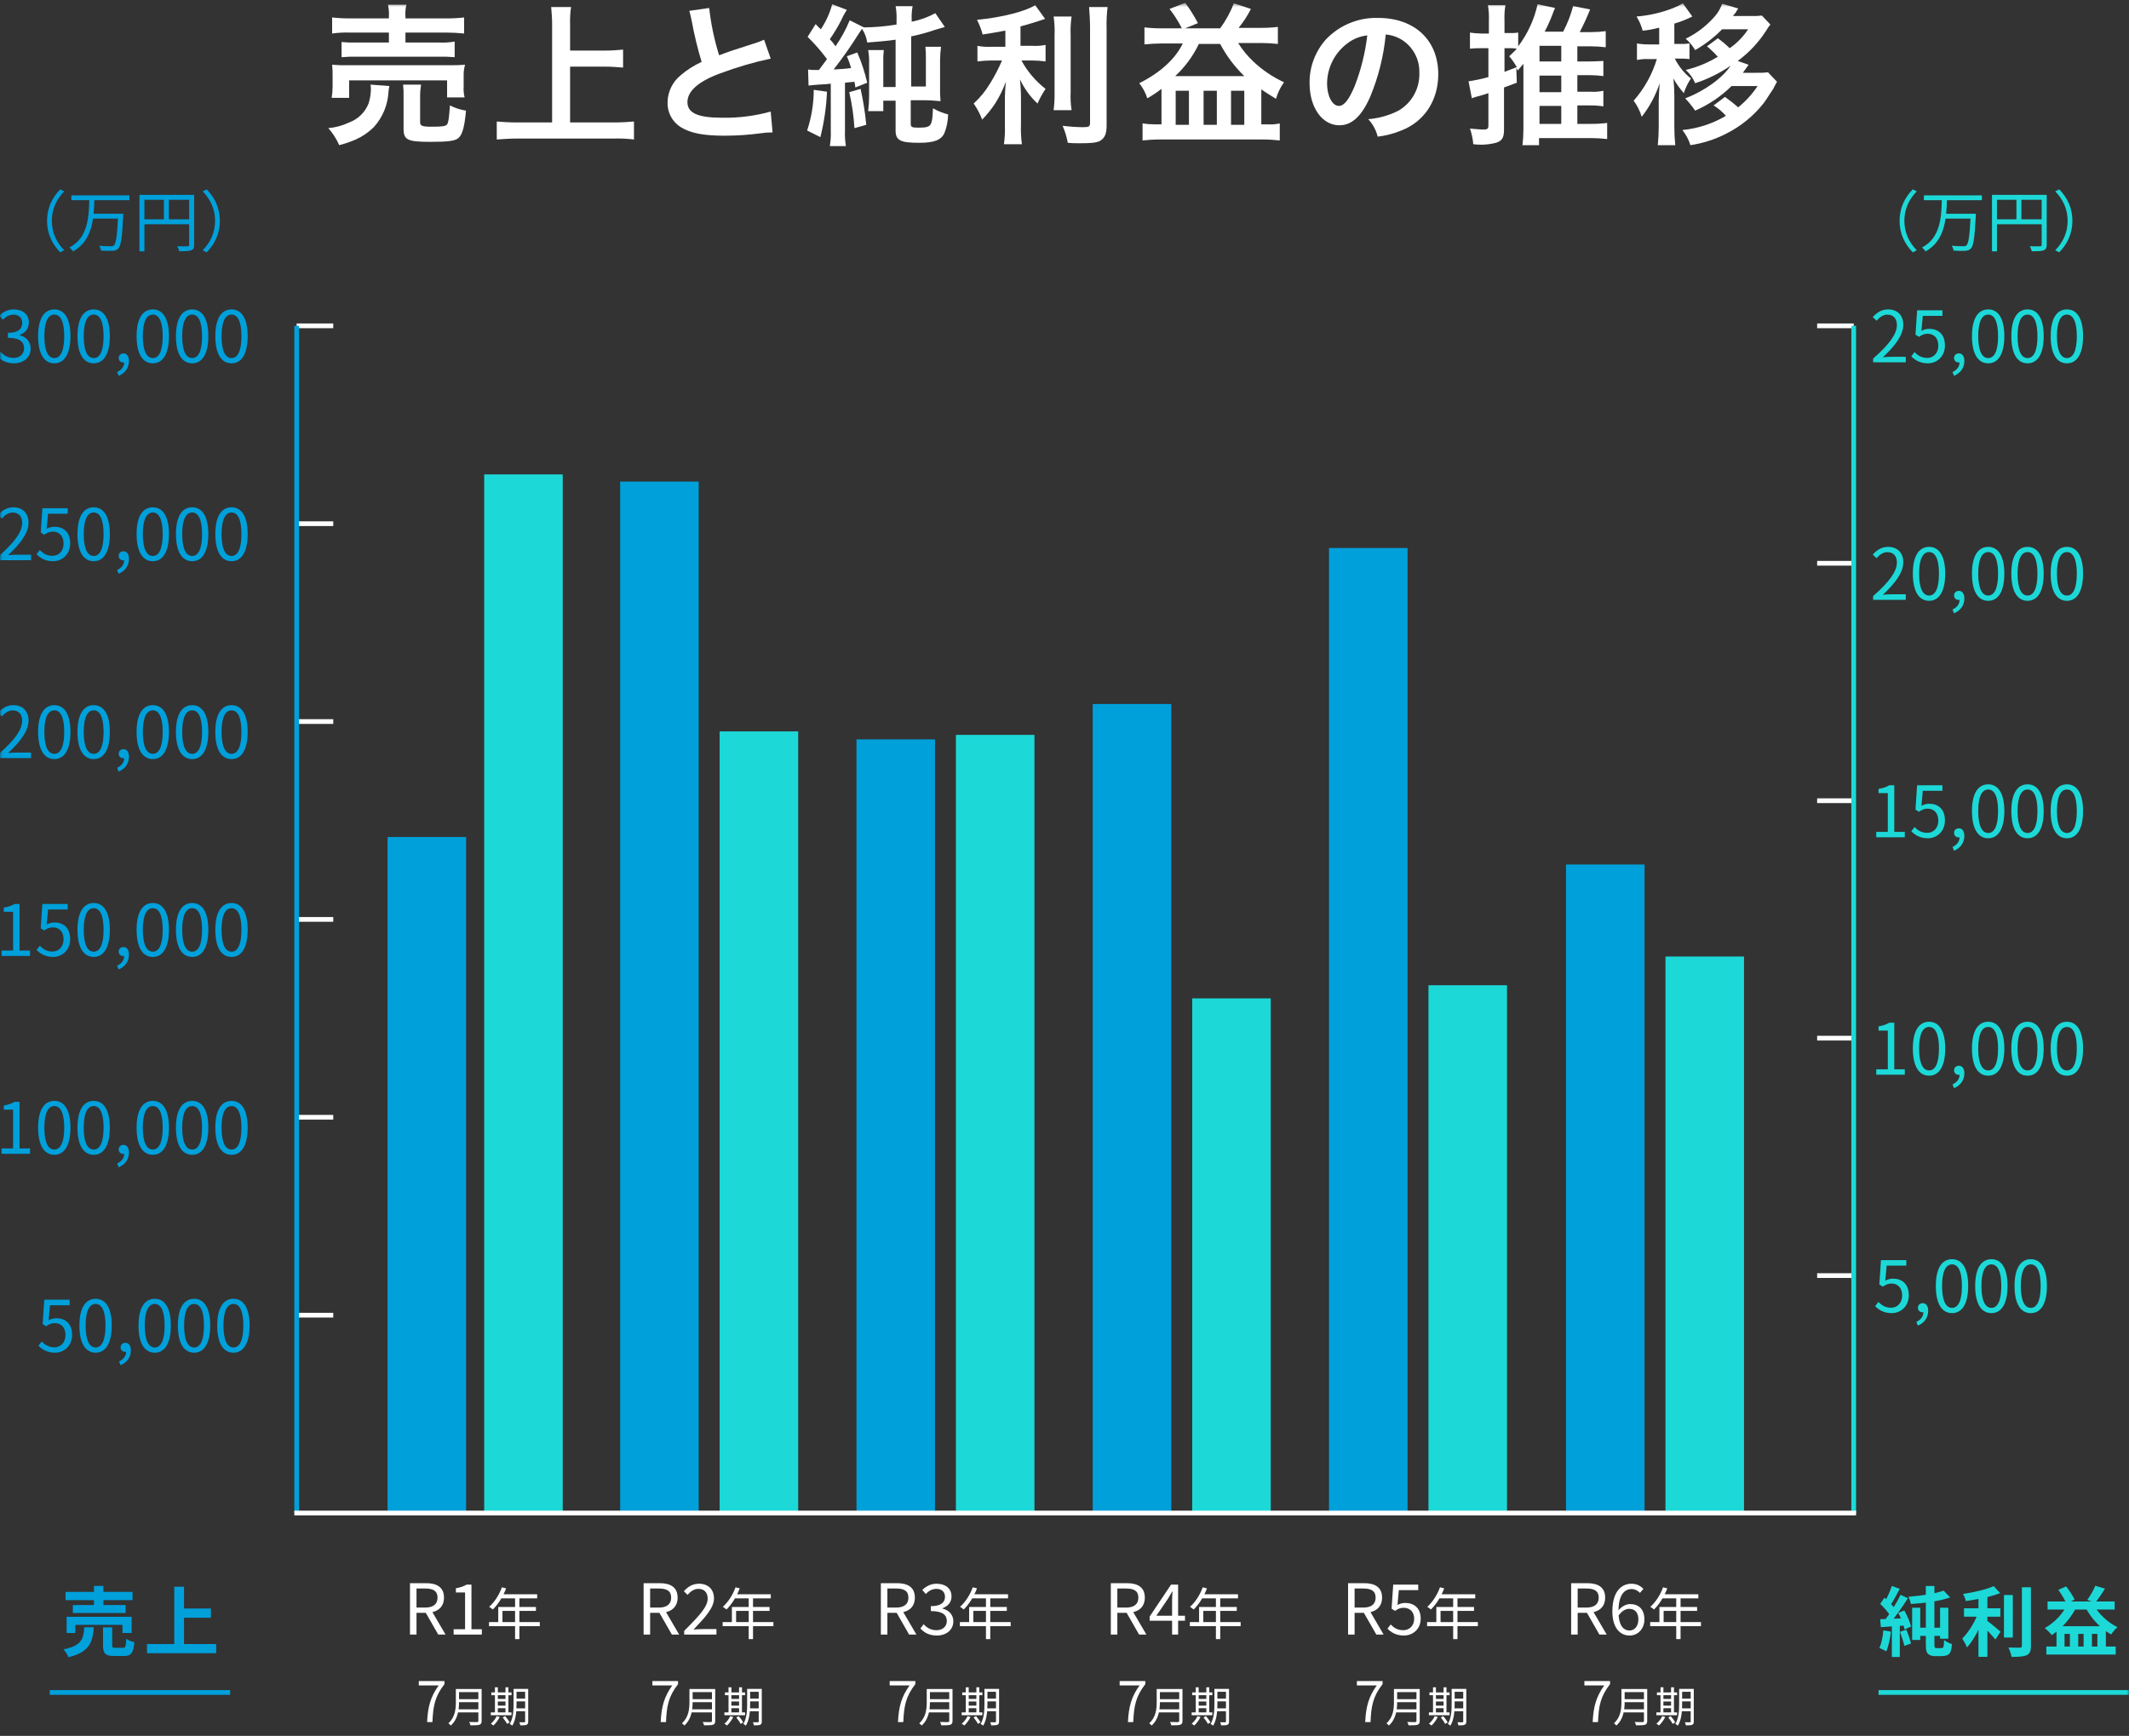 <svg width="450" height="367" viewBox="0 0 450 367" fill="none" xmlns="http://www.w3.org/2000/svg">
<rect x="0" y="0" width="450" height="367" fill="#333333" stroke="none"/>
<g clip-path="url(#clip0_184_6)">
<mask id="mask0_184_6" style="mask-type:luminance" maskUnits="userSpaceOnUse" x="0" y="0" width="450" height="367">
<path d="M450 0.59H0V366.79H450V0.59Z" fill="white"/>
</mask>
<g mask="url(#mask0_184_6)">
<path d="M82.3 18.19C82.204 18.652 82.137 19.119 82.1 19.59C81.927 22.305 80.833 24.88 79 26.89C77.901 27.979 76.613 28.86 75.2 29.49C74.068 29.985 72.898 30.387 71.7 30.69C71.125 29.377 70.349 28.163 69.4 27.09C70.927 26.957 72.417 26.55 73.8 25.89C74.726 25.549 75.57 25.017 76.277 24.327C76.983 23.638 77.536 22.807 77.9 21.89C78.212 20.919 78.38 19.909 78.4 18.89C78.416 18.553 78.383 18.216 78.3 17.89L82.3 18.19ZM70.1 20.69C70.225 19.929 70.292 19.16 70.3 18.39V16.09C70.321 15.288 70.287 14.487 70.2 13.69C71.331 13.781 72.466 13.814 73.6 13.79H94.8C96.3 13.79 97.1 13.79 98.3 13.69C98.082 14.436 97.981 15.212 98 15.99V18.29C97.953 19.062 98.02 19.837 98.2 20.59H94.5V16.99H73.8V20.69H70.1ZM82.2 3.49C82.25 2.651 82.183 1.81 82 0.99H85.9C85.707 1.808 85.639 2.651 85.7 3.49V3.89H94.3C95.57 3.902 96.839 3.835 98.1 3.69V7.09C96.871 6.956 95.636 6.889 94.4 6.89H85.7V8.99H92.8C93.904 9.047 95.011 8.98 96.1 8.79V12.09C95.003 11.994 93.901 11.961 92.8 11.99H75.4C74.332 11.963 73.264 11.996 72.2 12.09V8.89C73.264 8.988 74.332 9.021 75.4 8.99H82.2V6.89H74C72.73 6.839 71.458 6.906 70.2 7.09V3.69C71.495 3.835 72.797 3.901 74.1 3.89H82.2V3.49ZM88.8 25.79C88.8 26.59 89.1 26.79 91.3 26.79C93.5 26.79 94.2 26.69 94.5 26.29C94.8 25.89 94.9 24.99 95.1 22.29C96.168 22.834 97.316 23.205 98.5 23.39C98.2 26.59 97.8 28.39 96.9 29.19C96.2 29.79 94.7 29.99 91 29.99C86.1 29.99 85.3 29.59 85.3 27.19V20.59C85.329 19.689 85.296 18.786 85.2 17.89H89C88.862 18.716 88.795 19.552 88.8 20.39V25.79Z" fill="white"/>
<path d="M120.5 25.89H129.7C131.4 25.89 132.8 25.79 134 25.69V29.49C132.574 29.316 131.136 29.249 129.7 29.29H109.4C107.9 29.29 106.4 29.39 105 29.49V25.69C106.2 25.79 107.6 25.89 109.4 25.89H116.7V5.19C116.7 3.79 116.6 2.79 116.5 1.49H120.7C120.525 2.715 120.458 3.953 120.5 5.19V10.69H128C129.4 10.69 130.6 10.59 131.7 10.49V14.29C130.5 14.19 129.3 14.09 128 14.09H120.5V25.89Z" fill="white"/>
<path d="M149.9 1.69C150.275 5.083 150.979 8.432 152 11.69C154.1 10.89 154.1 10.89 160.3 8.89C160.9 8.69 161 8.59 161.5 8.39L162.9 12.39C159.295 13.16 155.752 14.196 152.3 15.49C147.6 17.19 145.3 19.29 145.3 21.59C145.3 23.89 147.5 24.89 152.6 24.89C156.078 24.958 159.548 24.52 162.9 23.59L163.3 27.99C162.43 27.99 161.56 28.056 160.7 28.19C158.213 28.518 155.708 28.685 153.2 28.69C148.8 28.69 146 28.19 143.9 26.89C143.007 26.332 142.278 25.548 141.786 24.617C141.294 23.686 141.058 22.642 141.1 21.59C141.121 20.493 141.383 19.414 141.867 18.429C142.351 17.444 143.045 16.577 143.9 15.89C145.228 14.755 146.709 13.812 148.3 13.09C147.439 10.231 146.738 7.327 146.2 4.39C145.9 2.89 145.8 2.79 145.7 2.29L149.9 1.69Z" fill="white"/>
<path d="M174.8 19.39C174.66 22.629 174.191 25.845 173.4 28.99L170.6 27.59C171.521 24.816 171.994 21.913 172 18.99L174.8 19.39ZM170.8 14.69C171.294 14.784 171.798 14.818 172.3 14.79H173.1C174 13.59 174 13.59 174.8 12.49C173.56 10.817 172.189 9.246 170.7 7.79L172.4 5.09C172.741 5.481 173.109 5.848 173.5 6.19C174.583 4.565 175.394 2.775 175.9 0.89L179 2.09C178.538 2.788 178.137 3.524 177.8 4.29C177.089 5.675 176.288 7.011 175.4 8.29C175.843 8.754 176.244 9.256 176.6 9.79C177.793 8.069 178.799 6.225 179.6 4.29L182.6 5.79C184.912 5.772 187.219 5.571 189.5 5.19V4.19C189.54 3.219 189.473 2.246 189.3 1.29H192.9C192.723 2.212 192.656 3.152 192.7 4.09V4.59C194.448 4.245 196.134 3.638 197.7 2.79L199.7 5.69C199.2 5.89 199 5.89 197.7 6.29C196.033 6.87 194.33 7.338 192.6 7.69V18.29H195.7V12.49C195.717 11.622 195.683 10.754 195.6 9.89H198.9C198.776 10.818 198.71 11.753 198.7 12.69V18.49C198.669 19.457 198.703 20.426 198.8 21.39C197.8 21.29 196.5 21.19 195.3 21.19H192.5V25.99C192.5 26.89 192.6 26.99 194.3 26.99C195.8 26.99 196.4 26.79 196.7 26.29C197 25.69 197.1 25.29 197.2 22.89C198.202 23.468 199.279 23.905 200.4 24.19C200.381 25.561 200.11 26.917 199.6 28.19C198.9 29.59 197.5 30.19 194.3 30.19C190.3 30.19 189.3 29.69 189.3 27.59V21.29H186.7V23.49H183.5C183.637 22.428 183.703 21.36 183.7 20.29V13.49C183.737 12.519 183.67 11.546 183.5 10.59H186.8C186.706 11.486 186.673 12.388 186.7 13.29V18.39H189.3V8.39C187.3 8.69 185.7 8.79 183.3 8.99C183.157 7.952 182.781 6.961 182.2 6.09C181.9 6.49 181.9 6.59 181.4 7.29C179.796 9.844 178.06 12.314 176.2 14.69C178 14.59 178.2 14.59 179.9 14.39C179.661 13.536 179.36 12.7 179 11.89L181.2 11.09C182.095 13.154 182.798 15.296 183.3 17.49L180.8 18.49C180.7 17.89 180.7 17.69 180.6 17.29C179.6 17.39 179.4 17.39 178.6 17.49V27.49C178.547 28.627 178.614 29.767 178.8 30.89H175.4C175.582 29.766 175.649 28.627 175.6 27.49V17.69C175 17.79 174.6 17.79 173 17.89C172 17.99 171.6 17.99 170.9 18.09L170.8 14.69ZM181.9 18.79C182.461 21.295 182.862 23.833 183.1 26.39L180.6 27.09C180.451 24.529 180.083 21.987 179.5 19.49L181.9 18.79Z" fill="white"/>
<path d="M212.4 6.49C210.3 6.89 209.6 6.99 207.7 7.29C207.415 6.216 207.012 5.176 206.5 4.19C211.8 3.69 216.8 2.39 218.8 1.09L220.9 3.99C218.6 4.79 217.1 5.19 215.7 5.59V9.69H218.3C219.205 9.743 220.113 9.676 221 9.49V12.99C220.072 12.859 219.137 12.792 218.2 12.79H215.9C217.163 15.124 218.9 17.168 221 18.79C220.336 19.767 219.767 20.805 219.3 21.89C217.745 20.448 216.488 18.715 215.6 16.79C215.7 17.89 215.8 19.19 215.8 20.79V26.39C215.745 27.76 215.812 29.132 216 30.49H212.2C212.385 29.131 212.452 27.76 212.4 26.39V21.09C212.4 19.79 212.5 18.29 212.6 17.29C212.029 18.864 211.291 20.372 210.4 21.79C209.585 23.046 208.647 24.219 207.6 25.29C207.145 24.085 206.541 22.943 205.8 21.89C207.173 20.638 208.352 19.189 209.3 17.59C210.249 16.053 211.084 14.448 211.8 12.79H209.5C208.53 12.796 207.561 12.863 206.6 12.99V9.69C207.588 9.878 208.595 9.945 209.6 9.89H212.5V6.49H212.4ZM226.5 3.49C226.31 4.781 226.243 6.086 226.3 7.39V19.49C226.235 20.76 226.302 22.034 226.5 23.29H222.7C222.854 22.063 222.92 20.826 222.9 19.59V7.39C222.956 6.086 222.889 4.781 222.7 3.49H226.5ZM234.1 1.59C233.919 3.049 233.852 4.52 233.9 5.99V26.59C233.9 28.29 233.5 29.19 232.5 29.79C231.7 30.19 230.6 30.29 228.1 30.29C227.299 30.301 226.497 30.267 225.7 30.19C225.472 28.952 225.103 27.744 224.6 26.59C225.993 26.769 227.395 26.869 228.8 26.89C230.2 26.89 230.4 26.79 230.4 25.89V5.89C230.4 4.29 230.3 2.99 230.2 1.49H234.1V1.59Z" fill="white"/>
<path d="M249.8 5.99C249.075 4.538 248.203 3.165 247.2 1.89L250.5 0.59C251.519 1.945 252.423 3.383 253.2 4.89L250.5 5.99H257.9C259.097 4.359 260.072 2.577 260.8 0.69L264.4 1.89C263.685 3.316 262.813 4.658 261.8 5.89H266.4C267.636 5.9 268.872 5.833 270.1 5.69V9.29C268.904 9.159 267.703 9.092 266.5 9.09H261.7C262.593 10.523 263.669 11.834 264.9 12.99C266.811 14.803 269.007 16.289 271.4 17.39C270.635 18.449 270.06 19.634 269.7 20.89C268.3 19.99 267.7 19.69 266.6 18.89V26.29H267.9C268.772 26.349 269.647 26.282 270.5 26.09V29.69C269.4 29.59 268.3 29.49 267.1 29.49H245C243.8 29.49 242.5 29.59 241.5 29.69V26.09C242.327 26.218 243.163 26.285 244 26.29H245.5V18.79C244.547 19.525 243.545 20.193 242.5 20.79C242.138 19.626 241.562 18.541 240.8 17.59C245.2 15.39 248.4 12.49 250 9.19H245.6C244.364 9.189 243.129 9.256 241.9 9.39V5.79C243.128 5.933 244.364 6 245.6 5.99H249.8ZM263 16.09C260.958 14.101 259.237 11.807 257.9 9.29H253.4C252.175 11.85 250.478 14.157 248.4 16.09H263ZM248.5 26.39H251.3V19.19H248.5V26.39ZM254.4 26.39H257.2V19.19H254.4V26.39ZM260.2 26.39H263V19.19H260.2V26.39Z" fill="white"/>
<path d="M289.6 20.49C287.8 24.59 285.7 26.49 283.1 26.49C279.5 26.49 276.8 22.79 276.8 17.59C276.753 14.159 278.003 10.838 280.3 8.29C281.716 6.81 283.426 5.645 285.322 4.87C287.217 4.094 289.254 3.726 291.3 3.79C299 3.79 304 8.49 304 15.69C304 21.19 301.1 25.69 296.2 27.59C294.6 28.248 292.918 28.686 291.2 28.89C290.86 27.506 290.172 26.232 289.2 25.19C291.431 25.017 293.606 24.406 295.6 23.39C296.99 22.58 298.133 21.408 298.908 19.999C299.683 18.59 300.06 16.997 300 15.39C300.047 13.965 299.71 12.554 299.024 11.305C298.338 10.056 297.328 9.014 296.1 8.29C295.122 7.721 294.028 7.379 292.9 7.29C292.469 11.83 291.356 16.28 289.6 20.49ZM284.9 9.09C283.541 10.075 282.434 11.368 281.67 12.862C280.905 14.357 280.504 16.011 280.5 17.69C280.5 20.29 281.6 22.39 283 22.39C284.1 22.39 285.1 21.09 286.3 18.29C287.656 14.819 288.563 11.19 289 7.49C287.514 7.642 286.096 8.195 284.9 9.09Z" fill="white"/>
<path d="M333.3 26.19H336.3C337.437 26.206 338.573 26.139 339.7 25.99V29.39C338.504 29.259 337.303 29.192 336.1 29.19H325.3V30.69H321.8C321.935 29.561 322.002 28.426 322 27.29V13.49C321.6 13.99 321.4 14.19 320.8 14.89C320.685 14.732 320.585 14.565 320.5 14.39L320.6 17.49C319.3 17.99 319.3 17.99 317.9 18.49V27.39C317.9 29.09 317.5 29.79 316.2 30.19C315.219 30.441 314.212 30.575 313.2 30.59C312.598 30.596 311.997 30.563 311.4 30.49C311.311 29.364 311.076 28.255 310.7 27.19C312.1 27.29 312.9 27.39 313.6 27.39C314.4 27.39 314.6 27.19 314.6 26.49V19.69C313.4 20.09 313.4 20.09 312.3 20.39C312.2 20.39 312 20.49 311.9 20.49C311.808 20.543 311.706 20.577 311.6 20.59C311.427 20.639 311.259 20.706 311.1 20.79L310.4 17.19C311.818 16.982 313.221 16.681 314.6 16.29V10.19H313C312.232 10.177 311.464 10.211 310.7 10.29V6.89C311.495 7.01 312.296 7.077 313.1 7.09H314.7V4.39C314.746 3.286 314.679 2.18 314.5 1.09H318.2C318.017 2.146 317.95 3.219 318 4.29V6.99H319.1C319.702 7.012 320.304 6.979 320.9 6.89V9.79C322.889 7.152 324.288 4.116 325 0.89L328.7 1.69C328.503 2.077 328.336 2.478 328.2 2.89C327.713 4.19 327.145 5.46 326.5 6.69H330.4C331.308 4.978 332.013 3.165 332.5 1.29L336.1 1.99C335.451 3.627 334.717 5.229 333.9 6.79H336.2C337.27 6.789 338.338 6.723 339.4 6.59V9.99C338.338 9.864 337.269 9.797 336.2 9.79H333.4V12.99H336.1C337.3 12.99 338.3 12.89 338.9 12.89V16.09C337.972 15.958 337.037 15.892 336.1 15.89H333.4V19.39H336.1C337.038 19.457 337.981 19.39 338.9 19.19V22.49C337.974 22.346 337.037 22.279 336.1 22.29H333.4V26.19H333.3ZM318 15.19C319 14.79 319.4 14.69 320.6 14.19C320.138 13.376 319.603 12.606 319 11.89C319.8 11.09 320.1 10.89 320.6 10.29C320.105 10.203 319.602 10.17 319.1 10.19H318V15.19ZM330 9.69H325.4V12.99H330V9.69ZM325.4 19.49H330V15.99H325.4V19.49ZM325.4 26.19H330V22.39H325.4V26.19Z" fill="white"/>
<path d="M350.5 5.89C349.419 6.183 348.315 6.384 347.2 6.49C346.927 5.428 346.488 4.415 345.9 3.49C348.575 3.281 351.204 2.674 353.7 1.69C354.395 1.418 355.065 1.083 355.7 0.69L357.7 3.49C356.482 4.105 355.21 4.607 353.9 4.99V9.29H354.9C355.635 9.32 356.371 9.286 357.1 9.19V12.49C356.37 12.397 355.635 12.363 354.9 12.39H354C354.816 14.019 355.976 15.452 357.4 16.59C356.762 17.551 356.258 18.594 355.9 19.69C355.059 18.737 354.321 17.698 353.7 16.59C353.828 17.786 353.895 18.987 353.9 20.19V26.79C353.897 28.093 353.964 29.394 354.1 30.69H350.4C350.535 29.394 350.602 28.093 350.6 26.79V21.29C350.6 20.39 350.7 18.99 350.8 17.59C349.958 20.16 348.672 22.564 347 24.69C346.638 23.465 346.062 22.314 345.3 21.29C347.547 18.743 349.218 15.742 350.2 12.49H348.5C347.661 12.444 346.82 12.511 346 12.69V9.19C346.825 9.332 347.662 9.399 348.5 9.39H350.7V5.89H350.5ZM369.6 13.69C369.4 13.99 369.4 13.99 369.1 14.39C369 14.59 368.7 14.89 368.4 15.39H371.2C372.034 15.418 372.87 15.384 373.7 15.29L375.6 17.29C375.2 17.99 375.2 17.99 374.8 18.79C374.5 19.19 373.2 21.29 372.8 21.79C370.645 24.52 367.913 26.74 364.8 28.29C362.446 29.489 359.913 30.3 357.3 30.69C356.935 29.527 356.359 28.443 355.6 27.49C358.85 27.178 361.991 26.154 364.8 24.49C364.046 23.633 363.17 22.891 362.2 22.29L364.6 20.49C365.57 21.175 366.505 21.909 367.4 22.69C368.986 21.406 370.368 19.889 371.5 18.19H366C363.773 20.38 361.163 22.143 358.3 23.39C357.667 22.471 356.965 21.602 356.2 20.79C360.2 19.29 364.1 16.49 365.8 13.89C363.491 15.477 360.965 16.724 358.3 17.59C357.855 16.517 357.171 15.559 356.3 14.79C358.699 14.218 360.994 13.273 363.1 11.99L362.8 11.69C362.493 11.331 362.159 10.997 361.8 10.69L361.4 10.29C361.3 10.19 361 9.99 360.8 9.79L363.1 8.09C363.983 8.728 364.819 9.43 365.6 10.19C367.143 9.117 368.466 7.759 369.5 6.19H364C362.313 7.913 360.394 9.394 358.3 10.59C357.771 9.685 357.095 8.874 356.3 8.19C358.717 7.011 360.862 5.342 362.6 3.29C363.212 2.547 363.686 1.7 364 0.79L367.4 1.79C367.2 2.09 367.2 2.09 366.9 2.59C366.82 2.737 366.719 2.872 366.6 2.99C366.476 3.104 366.375 3.239 366.3 3.39H370C370.801 3.421 371.604 3.388 372.4 3.29L374.2 5.19C373.863 5.597 373.562 6.032 373.3 6.49C371.708 8.972 369.674 11.141 367.3 12.89L369.6 13.69Z" fill="white"/>
<path d="M399.854 277.617C398.144 277.617 397.094 276.897 396.344 276.147L397.034 275.247C397.649 275.892 398.459 276.477 399.719 276.477C401.024 276.477 402.059 275.472 402.059 273.882C402.059 272.307 401.159 271.362 399.794 271.362C399.059 271.362 398.594 271.602 397.964 272.022L397.229 271.557L397.574 266.412H402.929V267.582H398.774L398.489 270.762C398.984 270.492 399.479 270.327 400.139 270.327C401.969 270.327 403.454 271.407 403.454 273.837C403.454 276.237 401.699 277.617 399.854 277.617ZM405.369 280.257L405.054 279.462C405.984 279.042 406.554 278.292 406.554 277.377L406.404 276.147L407.064 277.137C406.884 277.362 406.644 277.437 406.374 277.437C405.849 277.437 405.384 277.092 405.384 276.477C405.384 275.877 405.849 275.517 406.404 275.517C407.124 275.517 407.559 276.132 407.559 277.122C407.559 278.577 406.734 279.702 405.369 280.257ZM412.604 277.617C410.504 277.617 409.169 275.712 409.169 271.872C409.169 268.062 410.504 266.217 412.604 266.217C414.674 266.217 416.009 268.062 416.009 271.872C416.009 275.712 414.674 277.617 412.604 277.617ZM412.604 276.507C413.849 276.507 414.689 275.112 414.689 271.872C414.689 268.677 413.849 267.312 412.604 267.312C411.344 267.312 410.489 268.677 410.489 271.872C410.489 275.112 411.344 276.507 412.604 276.507ZM420.924 277.617C418.824 277.617 417.489 275.712 417.489 271.872C417.489 268.062 418.824 266.217 420.924 266.217C422.994 266.217 424.329 268.062 424.329 271.872C424.329 275.712 422.994 277.617 420.924 277.617ZM420.924 276.507C422.169 276.507 423.009 275.112 423.009 271.872C423.009 268.677 422.169 267.312 420.924 267.312C419.664 267.312 418.809 268.677 418.809 271.872C418.809 275.112 419.664 276.507 420.924 276.507ZM429.245 277.617C427.145 277.617 425.81 275.712 425.81 271.872C425.81 268.062 427.145 266.217 429.245 266.217C431.315 266.217 432.65 268.062 432.65 271.872C432.65 275.712 431.315 277.617 429.245 277.617ZM429.245 276.507C430.49 276.507 431.33 275.112 431.33 271.872C431.33 268.677 430.49 267.312 429.245 267.312C427.985 267.312 427.13 268.677 427.13 271.872C427.13 275.112 427.985 276.507 429.245 276.507Z" fill="#1CD9D8"/>
<path d="M396.579 227.208V226.068H399.024V217.878H397.059V216.993C398.049 216.828 398.754 216.573 399.339 216.213H400.389V226.068H402.609V227.208H396.579ZM407.749 227.418C405.649 227.418 404.314 225.513 404.314 221.673C404.314 217.863 405.649 216.018 407.749 216.018C409.819 216.018 411.154 217.863 411.154 221.673C411.154 225.513 409.819 227.418 407.749 227.418ZM407.749 226.308C408.994 226.308 409.834 224.913 409.834 221.673C409.834 218.478 408.994 217.113 407.749 217.113C406.489 217.113 405.634 218.478 405.634 221.673C405.634 224.913 406.489 226.308 407.749 226.308ZM413.009 230.058L412.694 229.263C413.624 228.843 414.194 228.093 414.194 227.178L414.044 225.948L414.704 226.938C414.524 227.163 414.284 227.238 414.014 227.238C413.489 227.238 413.024 226.893 413.024 226.278C413.024 225.678 413.489 225.318 414.044 225.318C414.764 225.318 415.199 225.933 415.199 226.923C415.199 228.378 414.374 229.503 413.009 230.058ZM420.244 227.418C418.144 227.418 416.809 225.513 416.809 221.673C416.809 217.863 418.144 216.018 420.244 216.018C422.314 216.018 423.649 217.863 423.649 221.673C423.649 225.513 422.314 227.418 420.244 227.418ZM420.244 226.308C421.489 226.308 422.329 224.913 422.329 221.673C422.329 218.478 421.489 217.113 420.244 217.113C418.984 217.113 418.129 218.478 418.129 221.673C418.129 224.913 418.984 226.308 420.244 226.308ZM428.565 227.418C426.465 227.418 425.13 225.513 425.13 221.673C425.13 217.863 426.465 216.018 428.565 216.018C430.635 216.018 431.97 217.863 431.97 221.673C431.97 225.513 430.635 227.418 428.565 227.418ZM428.565 226.308C429.81 226.308 430.65 224.913 430.65 221.673C430.65 218.478 429.81 217.113 428.565 217.113C427.305 217.113 426.45 218.478 426.45 221.673C426.45 224.913 427.305 226.308 428.565 226.308ZM436.885 227.418C434.785 227.418 433.45 225.513 433.45 221.673C433.45 217.863 434.785 216.018 436.885 216.018C438.955 216.018 440.29 217.863 440.29 221.673C440.29 225.513 438.955 227.418 436.885 227.418ZM436.885 226.308C438.13 226.308 438.97 224.913 438.97 221.673C438.97 218.478 438.13 217.113 436.885 217.113C435.625 217.113 434.77 218.478 434.77 221.673C434.77 224.913 435.625 226.308 436.885 226.308Z" fill="#1CD9D8"/>
<path d="M396.579 177.01V175.87H399.024V167.68H397.059V166.795C398.049 166.63 398.754 166.375 399.339 166.015H400.389V175.87H402.609V177.01H396.579ZM407.494 177.22C405.784 177.22 404.734 176.5 403.984 175.75L404.674 174.85C405.289 175.495 406.099 176.08 407.359 176.08C408.664 176.08 409.699 175.075 409.699 173.485C409.699 171.91 408.799 170.965 407.434 170.965C406.699 170.965 406.234 171.205 405.604 171.625L404.869 171.16L405.214 166.015H410.569V167.185H406.414L406.129 170.365C406.624 170.095 407.119 169.93 407.779 169.93C409.609 169.93 411.094 171.01 411.094 173.44C411.094 175.84 409.339 177.22 407.494 177.22ZM413.009 179.86L412.694 179.065C413.624 178.645 414.194 177.895 414.194 176.98L414.044 175.75L414.704 176.74C414.524 176.965 414.284 177.04 414.014 177.04C413.489 177.04 413.024 176.695 413.024 176.08C413.024 175.48 413.489 175.12 414.044 175.12C414.764 175.12 415.199 175.735 415.199 176.725C415.199 178.18 414.374 179.305 413.009 179.86ZM420.244 177.22C418.144 177.22 416.809 175.315 416.809 171.475C416.809 167.665 418.144 165.82 420.244 165.82C422.314 165.82 423.649 167.665 423.649 171.475C423.649 175.315 422.314 177.22 420.244 177.22ZM420.244 176.11C421.489 176.11 422.329 174.715 422.329 171.475C422.329 168.28 421.489 166.915 420.244 166.915C418.984 166.915 418.129 168.28 418.129 171.475C418.129 174.715 418.984 176.11 420.244 176.11ZM428.565 177.22C426.465 177.22 425.13 175.315 425.13 171.475C425.13 167.665 426.465 165.82 428.565 165.82C430.635 165.82 431.97 167.665 431.97 171.475C431.97 175.315 430.635 177.22 428.565 177.22ZM428.565 176.11C429.81 176.11 430.65 174.715 430.65 171.475C430.65 168.28 429.81 166.915 428.565 166.915C427.305 166.915 426.45 168.28 426.45 171.475C426.45 174.715 427.305 176.11 428.565 176.11ZM436.885 177.22C434.785 177.22 433.45 175.315 433.45 171.475C433.45 167.665 434.785 165.82 436.885 165.82C438.955 165.82 440.29 167.665 440.29 171.475C440.29 175.315 438.955 177.22 436.885 177.22ZM436.885 176.11C438.13 176.11 438.97 174.715 438.97 171.475C438.97 168.28 438.13 166.915 436.885 166.915C435.625 166.915 434.77 168.28 434.77 171.475C434.77 174.715 435.625 176.11 436.885 176.11Z" fill="#1CD9D8"/>
<path d="M395.919 126.811V126.016C399.369 123.001 400.944 120.796 400.944 118.921C400.944 117.661 400.299 116.731 398.934 116.731C398.034 116.731 397.254 117.286 396.639 118.006L395.844 117.241C396.744 116.266 397.704 115.621 399.099 115.621C401.064 115.621 402.294 116.896 402.294 118.861C402.294 121.066 400.569 123.301 397.974 125.746C398.559 125.686 399.219 125.641 399.774 125.641H402.819V126.811H395.919ZM407.749 127.021C405.649 127.021 404.314 125.116 404.314 121.276C404.314 117.466 405.649 115.621 407.749 115.621C409.819 115.621 411.154 117.466 411.154 121.276C411.154 125.116 409.819 127.021 407.749 127.021ZM407.749 125.911C408.994 125.911 409.834 124.516 409.834 121.276C409.834 118.081 408.994 116.716 407.749 116.716C406.489 116.716 405.634 118.081 405.634 121.276C405.634 124.516 406.489 125.911 407.749 125.911ZM413.009 129.661L412.694 128.866C413.624 128.446 414.194 127.696 414.194 126.781L414.044 125.551L414.704 126.541C414.524 126.766 414.284 126.841 414.014 126.841C413.489 126.841 413.024 126.496 413.024 125.881C413.024 125.281 413.489 124.921 414.044 124.921C414.764 124.921 415.199 125.536 415.199 126.526C415.199 127.981 414.374 129.106 413.009 129.661ZM420.244 127.021C418.144 127.021 416.809 125.116 416.809 121.276C416.809 117.466 418.144 115.621 420.244 115.621C422.314 115.621 423.649 117.466 423.649 121.276C423.649 125.116 422.314 127.021 420.244 127.021ZM420.244 125.911C421.489 125.911 422.329 124.516 422.329 121.276C422.329 118.081 421.489 116.716 420.244 116.716C418.984 116.716 418.129 118.081 418.129 121.276C418.129 124.516 418.984 125.911 420.244 125.911ZM428.565 127.021C426.465 127.021 425.13 125.116 425.13 121.276C425.13 117.466 426.465 115.621 428.565 115.621C430.635 115.621 431.97 117.466 431.97 121.276C431.97 125.116 430.635 127.021 428.565 127.021ZM428.565 125.911C429.81 125.911 430.65 124.516 430.65 121.276C430.65 118.081 429.81 116.716 428.565 116.716C427.305 116.716 426.45 118.081 426.45 121.276C426.45 124.516 427.305 125.911 428.565 125.911ZM436.885 127.021C434.785 127.021 433.45 125.116 433.45 121.276C433.45 117.466 434.785 115.621 436.885 115.621C438.955 115.621 440.29 117.466 440.29 121.276C440.29 125.116 438.955 127.021 436.885 127.021ZM436.885 125.911C438.13 125.911 438.97 124.516 438.97 121.276C438.97 118.081 438.13 116.716 436.885 116.716C435.625 116.716 434.77 118.081 434.77 121.276C434.77 124.516 435.625 125.911 436.885 125.911Z" fill="#1CD9D8"/>
<path d="M395.919 76.602V75.807C399.369 72.792 400.944 70.587 400.944 68.712C400.944 67.452 400.299 66.522 398.934 66.522C398.034 66.522 397.254 67.077 396.639 67.797L395.844 67.032C396.744 66.057 397.704 65.412 399.099 65.412C401.064 65.412 402.294 66.687 402.294 68.652C402.294 70.857 400.569 73.092 397.974 75.537C398.559 75.477 399.219 75.432 399.774 75.432H402.819V76.602H395.919ZM407.494 76.812C405.784 76.812 404.734 76.092 403.984 75.342L404.674 74.442C405.289 75.087 406.099 75.672 407.359 75.672C408.664 75.672 409.699 74.667 409.699 73.077C409.699 71.502 408.799 70.557 407.434 70.557C406.699 70.557 406.234 70.797 405.604 71.217L404.869 70.752L405.214 65.607H410.569V66.777H406.414L406.129 69.957C406.624 69.687 407.119 69.522 407.779 69.522C409.609 69.522 411.094 70.602 411.094 73.032C411.094 75.432 409.339 76.812 407.494 76.812ZM413.009 79.452L412.694 78.657C413.624 78.237 414.194 77.487 414.194 76.572L414.044 75.342L414.704 76.332C414.524 76.557 414.284 76.632 414.014 76.632C413.489 76.632 413.024 76.287 413.024 75.672C413.024 75.072 413.489 74.712 414.044 74.712C414.764 74.712 415.199 75.327 415.199 76.317C415.199 77.772 414.374 78.897 413.009 79.452ZM420.244 76.812C418.144 76.812 416.809 74.907 416.809 71.067C416.809 67.257 418.144 65.412 420.244 65.412C422.314 65.412 423.649 67.257 423.649 71.067C423.649 74.907 422.314 76.812 420.244 76.812ZM420.244 75.702C421.489 75.702 422.329 74.307 422.329 71.067C422.329 67.872 421.489 66.507 420.244 66.507C418.984 66.507 418.129 67.872 418.129 71.067C418.129 74.307 418.984 75.702 420.244 75.702ZM428.565 76.812C426.465 76.812 425.13 74.907 425.13 71.067C425.13 67.257 426.465 65.412 428.565 65.412C430.635 65.412 431.97 67.257 431.97 71.067C431.97 74.907 430.635 76.812 428.565 76.812ZM428.565 75.702C429.81 75.702 430.65 74.307 430.65 71.067C430.65 67.872 429.81 66.507 428.565 66.507C427.305 66.507 426.45 67.872 426.45 71.067C426.45 74.307 427.305 75.702 428.565 75.702ZM436.885 76.812C434.785 76.812 433.45 74.907 433.45 71.067C433.45 67.257 434.785 65.412 436.885 65.412C438.955 65.412 440.29 67.257 440.29 71.067C440.29 74.907 438.955 76.812 436.885 76.812ZM436.885 75.702C438.13 75.702 438.97 74.307 438.97 71.067C438.97 67.872 438.13 66.507 436.885 66.507C435.625 66.507 434.77 67.872 434.77 71.067C434.77 74.307 435.625 75.702 436.885 75.702Z" fill="#1CD9D8"/>
<path d="M401.511 46.68C401.511 43.95 402.617 41.738 404.297 40.03L405.137 40.464C403.513 42.13 402.519 44.188 402.519 46.68C402.519 49.186 403.513 51.244 405.137 52.91L404.297 53.344C402.617 51.636 401.511 49.424 401.511 46.68ZM406.649 41.304H418.913V42.326H406.649V41.304ZM411.017 45.196H416.911V46.218H411.017V45.196ZM416.547 45.196H417.639C417.639 45.196 417.625 45.56 417.611 45.714C417.373 50.236 417.135 51.93 416.589 52.518C416.267 52.882 415.917 52.98 415.371 53.022C414.853 53.064 413.859 53.036 412.907 52.98C412.879 52.672 412.739 52.238 412.529 51.944C413.579 52.056 414.601 52.056 414.979 52.056C415.301 52.056 415.483 52.028 415.637 51.874C416.099 51.468 416.337 49.718 416.547 45.378V45.196ZM410.443 42.13H411.521C411.409 46.106 411.157 50.852 407.013 53.148C406.845 52.882 406.523 52.546 406.243 52.336C410.219 50.236 410.345 45.77 410.443 42.13ZM421.041 41.192H432.017V42.242H422.091V53.134H421.041V41.192ZM431.541 41.192H432.605V51.734C432.605 52.406 432.437 52.742 431.961 52.924C431.499 53.092 430.701 53.12 429.441 53.12C429.385 52.826 429.203 52.35 429.035 52.056C430.001 52.098 430.911 52.084 431.191 52.07C431.457 52.07 431.541 51.986 431.541 51.734V41.192ZM421.615 46.372H432.031V47.408H421.615V46.372ZM426.207 41.724H427.257V46.876H426.207V41.724ZM438.037 46.68C438.037 49.424 436.931 51.636 435.251 53.344L434.411 52.91C436.035 51.244 437.029 49.186 437.029 46.68C437.029 44.188 436.035 42.13 434.411 40.464L435.251 40.03C436.931 41.738 438.037 43.95 438.037 46.68Z" fill="#1CD9D8"/>
<path d="M391.813 269.682H384.084" stroke="white" stroke-miterlimit="10"/>
<path d="M391.813 219.482H384.084" stroke="white" stroke-miterlimit="10"/>
<path d="M391.813 169.284H384.084" stroke="white" stroke-miterlimit="10"/>
<path d="M391.813 119.085H384.084" stroke="white" stroke-miterlimit="10"/>
<path d="M384.084 68.886H391.813" stroke="white" stroke-miterlimit="10"/>
<path d="M391.813 319.88V68.886" stroke="#1CD9D8" stroke-miterlimit="10"/>
<path d="M11.639 285.985C9.929 285.985 8.879 285.265 8.129 284.515L8.819 283.615C9.434 284.26 10.244 284.845 11.504 284.845C12.809 284.845 13.844 283.84 13.844 282.25C13.844 280.675 12.944 279.73 11.579 279.73C10.844 279.73 10.379 279.97 9.749 280.39L9.014 279.925L9.359 274.78H14.714V275.95H10.559L10.274 279.13C10.769 278.86 11.264 278.695 11.924 278.695C13.754 278.695 15.239 279.775 15.239 282.205C15.239 284.605 13.484 285.985 11.639 285.985ZM20.215 285.985C18.115 285.985 16.78 284.08 16.78 280.24C16.78 276.43 18.115 274.585 20.215 274.585C22.285 274.585 23.62 276.43 23.62 280.24C23.62 284.08 22.285 285.985 20.215 285.985ZM20.215 284.875C21.46 284.875 22.3 283.48 22.3 280.24C22.3 277.045 21.46 275.68 20.215 275.68C18.955 275.68 18.1 277.045 18.1 280.24C18.1 283.48 18.955 284.875 20.215 284.875ZM25.475 288.625L25.16 287.83C26.09 287.41 26.66 286.66 26.66 285.745L26.51 284.515L27.17 285.505C26.99 285.73 26.75 285.805 26.48 285.805C25.955 285.805 25.49 285.46 25.49 284.845C25.49 284.245 25.955 283.885 26.51 283.885C27.23 283.885 27.665 284.5 27.665 285.49C27.665 286.945 26.84 288.07 25.475 288.625ZM32.71 285.985C30.61 285.985 29.275 284.08 29.275 280.24C29.275 276.43 30.61 274.585 32.71 274.585C34.78 274.585 36.115 276.43 36.115 280.24C36.115 284.08 34.78 285.985 32.71 285.985ZM32.71 284.875C33.955 284.875 34.795 283.48 34.795 280.24C34.795 277.045 33.955 275.68 32.71 275.68C31.45 275.68 30.595 277.045 30.595 280.24C30.595 283.48 31.45 284.875 32.71 284.875ZM41.03 285.985C38.93 285.985 37.595 284.08 37.595 280.24C37.595 276.43 38.93 274.585 41.03 274.585C43.1 274.585 44.435 276.43 44.435 280.24C44.435 284.08 43.1 285.985 41.03 285.985ZM41.03 284.875C42.275 284.875 43.115 283.48 43.115 280.24C43.115 277.045 42.275 275.68 41.03 275.68C39.77 275.68 38.915 277.045 38.915 280.24C38.915 283.48 39.77 284.875 41.03 284.875ZM49.35 285.985C47.25 285.985 45.915 284.08 45.915 280.24C45.915 276.43 47.25 274.585 49.35 274.585C51.42 274.585 52.755 276.43 52.755 280.24C52.755 284.08 51.42 285.985 49.35 285.985ZM49.35 284.875C50.595 284.875 51.435 283.48 51.435 280.24C51.435 277.045 50.595 275.68 49.35 275.68C48.09 275.68 47.235 277.045 47.235 280.24C47.235 283.48 48.09 284.875 49.35 284.875Z" fill="#00A0DB"/>
<path d="M0.32 243.934V242.794H2.765V234.604H0.8V233.719C1.79 233.554 2.495 233.299 3.08 232.939H4.13V242.794H6.35V243.934H0.32ZM11.49 244.144C9.39 244.144 8.055 242.239 8.055 238.399C8.055 234.589 9.39 232.744 11.49 232.744C13.56 232.744 14.895 234.589 14.895 238.399C14.895 242.239 13.56 244.144 11.49 244.144ZM11.49 243.034C12.735 243.034 13.575 241.639 13.575 238.399C13.575 235.204 12.735 233.839 11.49 233.839C10.23 233.839 9.375 235.204 9.375 238.399C9.375 241.639 10.23 243.034 11.49 243.034ZM19.811 244.144C17.711 244.144 16.376 242.239 16.376 238.399C16.376 234.589 17.711 232.744 19.811 232.744C21.881 232.744 23.216 234.589 23.216 238.399C23.216 242.239 21.881 244.144 19.811 244.144ZM19.811 243.034C21.056 243.034 21.896 241.639 21.896 238.399C21.896 235.204 21.056 233.839 19.811 233.839C18.551 233.839 17.696 235.204 17.696 238.399C17.696 241.639 18.551 243.034 19.811 243.034ZM25.071 246.784L24.756 245.989C25.686 245.569 26.256 244.819 26.256 243.904L26.106 242.674L26.766 243.664C26.586 243.889 26.346 243.964 26.076 243.964C25.551 243.964 25.086 243.619 25.086 243.004C25.086 242.404 25.551 242.044 26.106 242.044C26.826 242.044 27.261 242.659 27.261 243.649C27.261 245.104 26.436 246.229 25.071 246.784ZM32.306 244.144C30.206 244.144 28.871 242.239 28.871 238.399C28.871 234.589 30.206 232.744 32.306 232.744C34.376 232.744 35.711 234.589 35.711 238.399C35.711 242.239 34.376 244.144 32.306 244.144ZM32.306 243.034C33.551 243.034 34.391 241.639 34.391 238.399C34.391 235.204 33.551 233.839 32.306 233.839C31.046 233.839 30.191 235.204 30.191 238.399C30.191 241.639 31.046 243.034 32.306 243.034ZM40.626 244.144C38.526 244.144 37.191 242.239 37.191 238.399C37.191 234.589 38.526 232.744 40.626 232.744C42.696 232.744 44.031 234.589 44.031 238.399C44.031 242.239 42.696 244.144 40.626 244.144ZM40.626 243.034C41.871 243.034 42.711 241.639 42.711 238.399C42.711 235.204 41.871 233.839 40.626 233.839C39.366 233.839 38.511 235.204 38.511 238.399C38.511 241.639 39.366 243.034 40.626 243.034ZM48.946 244.144C46.846 244.144 45.511 242.239 45.511 238.399C45.511 234.589 46.846 232.744 48.946 232.744C51.016 232.744 52.351 234.589 52.351 238.399C52.351 242.239 51.016 244.144 48.946 244.144ZM48.946 243.034C50.191 243.034 51.031 241.639 51.031 238.399C51.031 235.204 50.191 233.839 48.946 233.839C47.686 233.839 46.831 235.204 46.831 238.399C46.831 241.639 47.686 243.034 48.946 243.034Z" fill="#00A0DB"/>
<path d="M0.32 202.104V200.964H2.765V192.774H0.8V191.889C1.79 191.724 2.495 191.469 3.08 191.109H4.13V200.964H6.35V202.104H0.32ZM11.235 202.314C9.525 202.314 8.475 201.594 7.725 200.844L8.415 199.944C9.03 200.589 9.84 201.174 11.1 201.174C12.405 201.174 13.44 200.169 13.44 198.579C13.44 197.004 12.54 196.059 11.175 196.059C10.44 196.059 9.975 196.299 9.345 196.719L8.61 196.254L8.955 191.109H14.31V192.279H10.155L9.87 195.459C10.365 195.189 10.86 195.024 11.52 195.024C13.35 195.024 14.835 196.104 14.835 198.534C14.835 200.934 13.08 202.314 11.235 202.314ZM19.811 202.314C17.711 202.314 16.376 200.409 16.376 196.569C16.376 192.759 17.711 190.914 19.811 190.914C21.881 190.914 23.216 192.759 23.216 196.569C23.216 200.409 21.881 202.314 19.811 202.314ZM19.811 201.204C21.056 201.204 21.896 199.809 21.896 196.569C21.896 193.374 21.056 192.009 19.811 192.009C18.551 192.009 17.696 193.374 17.696 196.569C17.696 199.809 18.551 201.204 19.811 201.204ZM25.071 204.954L24.756 204.159C25.686 203.739 26.256 202.989 26.256 202.074L26.106 200.844L26.766 201.834C26.586 202.059 26.346 202.134 26.076 202.134C25.551 202.134 25.086 201.789 25.086 201.174C25.086 200.574 25.551 200.214 26.106 200.214C26.826 200.214 27.261 200.829 27.261 201.819C27.261 203.274 26.436 204.399 25.071 204.954ZM32.306 202.314C30.206 202.314 28.871 200.409 28.871 196.569C28.871 192.759 30.206 190.914 32.306 190.914C34.376 190.914 35.711 192.759 35.711 196.569C35.711 200.409 34.376 202.314 32.306 202.314ZM32.306 201.204C33.551 201.204 34.391 199.809 34.391 196.569C34.391 193.374 33.551 192.009 32.306 192.009C31.046 192.009 30.191 193.374 30.191 196.569C30.191 199.809 31.046 201.204 32.306 201.204ZM40.626 202.314C38.526 202.314 37.191 200.409 37.191 196.569C37.191 192.759 38.526 190.914 40.626 190.914C42.696 190.914 44.031 192.759 44.031 196.569C44.031 200.409 42.696 202.314 40.626 202.314ZM40.626 201.204C41.871 201.204 42.711 199.809 42.711 196.569C42.711 193.374 41.871 192.009 40.626 192.009C39.366 192.009 38.511 193.374 38.511 196.569C38.511 199.809 39.366 201.204 40.626 201.204ZM48.946 202.314C46.846 202.314 45.511 200.409 45.511 196.569C45.511 192.759 46.846 190.914 48.946 190.914C51.016 190.914 52.351 192.759 52.351 196.569C52.351 200.409 51.016 202.314 48.946 202.314ZM48.946 201.204C50.191 201.204 51.031 199.809 51.031 196.569C51.031 193.374 50.191 192.009 48.946 192.009C47.686 192.009 46.831 193.374 46.831 196.569C46.831 199.809 47.686 201.204 48.946 201.204Z" fill="#00A0DB"/>
<path d="M-0.34 160.273V159.478C3.11 156.463 4.685 154.258 4.685 152.383C4.685 151.123 4.04 150.193 2.675 150.193C1.775 150.193 0.995 150.748 0.38 151.468L-0.415 150.703C0.485 149.728 1.445 149.083 2.84 149.083C4.805 149.083 6.035 150.358 6.035 152.323C6.035 154.528 4.31 156.763 1.715 159.208C2.3 159.148 2.96 159.103 3.515 159.103H6.56V160.273H-0.34ZM11.49 160.483C9.39 160.483 8.055 158.578 8.055 154.738C8.055 150.928 9.39 149.083 11.49 149.083C13.56 149.083 14.895 150.928 14.895 154.738C14.895 158.578 13.56 160.483 11.49 160.483ZM11.49 159.373C12.735 159.373 13.575 157.978 13.575 154.738C13.575 151.543 12.735 150.178 11.49 150.178C10.23 150.178 9.375 151.543 9.375 154.738C9.375 157.978 10.23 159.373 11.49 159.373ZM19.811 160.483C17.711 160.483 16.376 158.578 16.376 154.738C16.376 150.928 17.711 149.083 19.811 149.083C21.881 149.083 23.216 150.928 23.216 154.738C23.216 158.578 21.881 160.483 19.811 160.483ZM19.811 159.373C21.056 159.373 21.896 157.978 21.896 154.738C21.896 151.543 21.056 150.178 19.811 150.178C18.551 150.178 17.696 151.543 17.696 154.738C17.696 157.978 18.551 159.373 19.811 159.373ZM25.071 163.123L24.756 162.328C25.686 161.908 26.256 161.158 26.256 160.243L26.106 159.013L26.766 160.003C26.586 160.228 26.346 160.303 26.076 160.303C25.551 160.303 25.086 159.958 25.086 159.343C25.086 158.743 25.551 158.383 26.106 158.383C26.826 158.383 27.261 158.998 27.261 159.988C27.261 161.443 26.436 162.568 25.071 163.123ZM32.306 160.483C30.206 160.483 28.871 158.578 28.871 154.738C28.871 150.928 30.206 149.083 32.306 149.083C34.376 149.083 35.711 150.928 35.711 154.738C35.711 158.578 34.376 160.483 32.306 160.483ZM32.306 159.373C33.551 159.373 34.391 157.978 34.391 154.738C34.391 151.543 33.551 150.178 32.306 150.178C31.046 150.178 30.191 151.543 30.191 154.738C30.191 157.978 31.046 159.373 32.306 159.373ZM40.626 160.483C38.526 160.483 37.191 158.578 37.191 154.738C37.191 150.928 38.526 149.083 40.626 149.083C42.696 149.083 44.031 150.928 44.031 154.738C44.031 158.578 42.696 160.483 40.626 160.483ZM40.626 159.373C41.871 159.373 42.711 157.978 42.711 154.738C42.711 151.543 41.871 150.178 40.626 150.178C39.366 150.178 38.511 151.543 38.511 154.738C38.511 157.978 39.366 159.373 40.626 159.373ZM48.946 160.483C46.846 160.483 45.511 158.578 45.511 154.738C45.511 150.928 46.846 149.083 48.946 149.083C51.016 149.083 52.351 150.928 52.351 154.738C52.351 158.578 51.016 160.483 48.946 160.483ZM48.946 159.373C50.191 159.373 51.031 157.978 51.031 154.738C51.031 151.543 50.191 150.178 48.946 150.178C47.686 150.178 46.831 151.543 46.831 154.738C46.831 157.978 47.686 159.373 48.946 159.373Z" fill="#00A0DB"/>
<path d="M-0.34 118.442V117.647C3.11 114.632 4.685 112.427 4.685 110.552C4.685 109.292 4.04 108.362 2.675 108.362C1.775 108.362 0.995 108.917 0.38 109.637L-0.415 108.872C0.485 107.897 1.445 107.252 2.84 107.252C4.805 107.252 6.035 108.527 6.035 110.492C6.035 112.697 4.31 114.932 1.715 117.377C2.3 117.317 2.96 117.272 3.515 117.272H6.56V118.442H-0.34ZM11.235 118.652C9.525 118.652 8.475 117.932 7.725 117.182L8.415 116.282C9.03 116.927 9.84 117.512 11.1 117.512C12.405 117.512 13.44 116.507 13.44 114.917C13.44 113.342 12.54 112.397 11.175 112.397C10.44 112.397 9.975 112.637 9.345 113.057L8.61 112.592L8.955 107.447H14.31V108.617H10.155L9.87 111.797C10.365 111.527 10.86 111.362 11.52 111.362C13.35 111.362 14.835 112.442 14.835 114.872C14.835 117.272 13.08 118.652 11.235 118.652ZM19.811 118.652C17.711 118.652 16.376 116.747 16.376 112.907C16.376 109.097 17.711 107.252 19.811 107.252C21.881 107.252 23.216 109.097 23.216 112.907C23.216 116.747 21.881 118.652 19.811 118.652ZM19.811 117.542C21.056 117.542 21.896 116.147 21.896 112.907C21.896 109.712 21.056 108.347 19.811 108.347C18.551 108.347 17.696 109.712 17.696 112.907C17.696 116.147 18.551 117.542 19.811 117.542ZM25.071 121.292L24.756 120.497C25.686 120.077 26.256 119.327 26.256 118.412L26.106 117.182L26.766 118.172C26.586 118.397 26.346 118.472 26.076 118.472C25.551 118.472 25.086 118.127 25.086 117.512C25.086 116.912 25.551 116.552 26.106 116.552C26.826 116.552 27.261 117.167 27.261 118.157C27.261 119.612 26.436 120.737 25.071 121.292ZM32.306 118.652C30.206 118.652 28.871 116.747 28.871 112.907C28.871 109.097 30.206 107.252 32.306 107.252C34.376 107.252 35.711 109.097 35.711 112.907C35.711 116.747 34.376 118.652 32.306 118.652ZM32.306 117.542C33.551 117.542 34.391 116.147 34.391 112.907C34.391 109.712 33.551 108.347 32.306 108.347C31.046 108.347 30.191 109.712 30.191 112.907C30.191 116.147 31.046 117.542 32.306 117.542ZM40.626 118.652C38.526 118.652 37.191 116.747 37.191 112.907C37.191 109.097 38.526 107.252 40.626 107.252C42.696 107.252 44.031 109.097 44.031 112.907C44.031 116.747 42.696 118.652 40.626 118.652ZM40.626 117.542C41.871 117.542 42.711 116.147 42.711 112.907C42.711 109.712 41.871 108.347 40.626 108.347C39.366 108.347 38.511 109.712 38.511 112.907C38.511 116.147 39.366 117.542 40.626 117.542ZM48.946 118.652C46.846 118.652 45.511 116.747 45.511 112.907C45.511 109.097 46.846 107.252 48.946 107.252C51.016 107.252 52.351 109.097 52.351 112.907C52.351 116.747 51.016 118.652 48.946 118.652ZM48.946 117.542C50.191 117.542 51.031 116.147 51.031 112.907C51.031 109.712 50.191 108.347 48.946 108.347C47.686 108.347 46.831 109.712 46.831 112.907C46.831 116.147 47.686 117.542 48.946 117.542Z" fill="#00A0DB"/>
<path d="M62.709 278.049H70.439" stroke="white" stroke-miterlimit="10"/>
<path d="M62.709 236.208H70.439" stroke="white" stroke-miterlimit="10"/>
<path d="M62.709 194.378H70.439" stroke="white" stroke-miterlimit="10"/>
<path d="M62.709 152.547H70.439" stroke="white" stroke-miterlimit="10"/>
<path d="M62.709 110.717H70.439" stroke="white" stroke-miterlimit="10"/>
<path d="M62.709 68.886H70.439" stroke="white" stroke-miterlimit="10"/>
<path d="M62.709 319.88V68.886" stroke="#00A0DB" stroke-miterlimit="10"/>
<path d="M2.945 76.812C1.22 76.812 0.155 76.092 -0.565 75.297L0.125 74.397C0.77 75.072 1.595 75.672 2.855 75.672C4.16 75.672 5.09 74.877 5.09 73.617C5.09 72.297 4.205 71.427 1.67 71.427V70.362C3.935 70.362 4.7 69.462 4.7 68.262C4.7 67.212 3.995 66.522 2.855 66.522C1.97 66.522 1.19 66.972 0.575 67.602L-0.16 66.717C0.665 65.967 1.64 65.412 2.9 65.412C4.745 65.412 6.095 66.417 6.095 68.172C6.095 69.507 5.315 70.392 4.145 70.812V70.872C5.435 71.187 6.485 72.162 6.485 73.677C6.485 75.627 4.91 76.812 2.945 76.812ZM11.49 76.812C9.39 76.812 8.055 74.907 8.055 71.067C8.055 67.257 9.39 65.412 11.49 65.412C13.56 65.412 14.895 67.257 14.895 71.067C14.895 74.907 13.56 76.812 11.49 76.812ZM11.49 75.702C12.735 75.702 13.575 74.307 13.575 71.067C13.575 67.872 12.735 66.507 11.49 66.507C10.23 66.507 9.375 67.872 9.375 71.067C9.375 74.307 10.23 75.702 11.49 75.702ZM19.811 76.812C17.711 76.812 16.376 74.907 16.376 71.067C16.376 67.257 17.711 65.412 19.811 65.412C21.881 65.412 23.216 67.257 23.216 71.067C23.216 74.907 21.881 76.812 19.811 76.812ZM19.811 75.702C21.056 75.702 21.896 74.307 21.896 71.067C21.896 67.872 21.056 66.507 19.811 66.507C18.551 66.507 17.696 67.872 17.696 71.067C17.696 74.307 18.551 75.702 19.811 75.702ZM25.071 79.452L24.756 78.657C25.686 78.237 26.256 77.487 26.256 76.572L26.106 75.342L26.766 76.332C26.586 76.557 26.346 76.632 26.076 76.632C25.551 76.632 25.086 76.287 25.086 75.672C25.086 75.072 25.551 74.712 26.106 74.712C26.826 74.712 27.261 75.327 27.261 76.317C27.261 77.772 26.436 78.897 25.071 79.452ZM32.306 76.812C30.206 76.812 28.871 74.907 28.871 71.067C28.871 67.257 30.206 65.412 32.306 65.412C34.376 65.412 35.711 67.257 35.711 71.067C35.711 74.907 34.376 76.812 32.306 76.812ZM32.306 75.702C33.551 75.702 34.391 74.307 34.391 71.067C34.391 67.872 33.551 66.507 32.306 66.507C31.046 66.507 30.191 67.872 30.191 71.067C30.191 74.307 31.046 75.702 32.306 75.702ZM40.626 76.812C38.526 76.812 37.191 74.907 37.191 71.067C37.191 67.257 38.526 65.412 40.626 65.412C42.696 65.412 44.031 67.257 44.031 71.067C44.031 74.907 42.696 76.812 40.626 76.812ZM40.626 75.702C41.871 75.702 42.711 74.307 42.711 71.067C42.711 67.872 41.871 66.507 40.626 66.507C39.366 66.507 38.511 67.872 38.511 71.067C38.511 74.307 39.366 75.702 40.626 75.702ZM48.946 76.812C46.846 76.812 45.511 74.907 45.511 71.067C45.511 67.257 46.846 65.412 48.946 65.412C51.016 65.412 52.351 67.257 52.351 71.067C52.351 74.907 51.016 76.812 48.946 76.812ZM48.946 75.702C50.191 75.702 51.031 74.307 51.031 71.067C51.031 67.872 50.191 66.507 48.946 66.507C47.686 66.507 46.831 67.872 46.831 71.067C46.831 74.307 47.686 75.702 48.946 75.702Z" fill="#00A0DB"/>
<path d="M9.945 46.68C9.945 43.95 11.051 41.738 12.731 40.03L13.571 40.464C11.947 42.13 10.953 44.188 10.953 46.68C10.953 49.186 11.947 51.244 13.571 52.91L12.731 53.344C11.051 51.636 9.945 49.424 9.945 46.68ZM15.083 41.304H27.347V42.326H15.083V41.304ZM19.451 45.196H25.345V46.218H19.451V45.196ZM24.981 45.196H26.073C26.073 45.196 26.059 45.56 26.045 45.714C25.807 50.236 25.569 51.93 25.023 52.518C24.701 52.882 24.351 52.98 23.805 53.022C23.287 53.064 22.293 53.036 21.341 52.98C21.313 52.672 21.173 52.238 20.963 51.944C22.013 52.056 23.035 52.056 23.413 52.056C23.735 52.056 23.917 52.028 24.071 51.874C24.533 51.468 24.771 49.718 24.981 45.378V45.196ZM18.877 42.13H19.955C19.843 46.106 19.591 50.852 15.447 53.148C15.279 52.882 14.957 52.546 14.677 52.336C18.653 50.236 18.779 45.77 18.877 42.13ZM29.475 41.192H40.451V42.242H30.525V53.134H29.475V41.192ZM39.975 41.192H41.039V51.734C41.039 52.406 40.871 52.742 40.395 52.924C39.933 53.092 39.135 53.12 37.875 53.12C37.819 52.826 37.637 52.35 37.469 52.056C38.435 52.098 39.345 52.084 39.625 52.07C39.891 52.07 39.975 51.986 39.975 51.734V41.192ZM30.049 46.372H40.465V47.408H30.049V46.372ZM34.641 41.724H35.691V46.876H34.641V41.724ZM46.471 46.68C46.471 49.424 45.365 51.636 43.685 53.344L42.845 52.91C44.469 51.244 45.463 49.186 45.463 46.68C45.463 44.188 44.469 42.13 42.845 40.464L43.685 40.03C45.365 41.738 46.471 43.95 46.471 46.68Z" fill="#00A0DB"/>
<path d="M86.657 345.573V334.71H90.051C92.259 334.71 93.844 335.51 93.844 337.763C93.844 339.942 92.259 340.979 90.051 340.979H88.035V345.573H86.657ZM88.035 339.868H89.858C91.547 339.868 92.481 339.171 92.481 337.763C92.481 336.34 91.547 335.837 89.858 335.837H88.035V339.868ZM92.629 345.573L89.784 340.609L90.851 339.897L94.171 345.573H92.629ZM95.886 345.573V344.447H98.302V336.666H96.36V335.792C97.339 335.614 98.035 335.362 98.613 335.021H99.65V344.447H101.844V345.573H95.886ZM106.085 335.584L106.974 335.809C106.322 337.563 105.267 339.21 104.165 340.276C103.987 340.122 103.62 339.826 103.395 339.707C104.521 338.724 105.504 337.183 106.085 335.584ZM105.895 337.053H113.539V337.918H105.469L105.895 337.053ZM105.315 339.743H113.278V340.573H106.203V343.381H105.315V339.743ZM103.359 342.931H114.096V343.796H103.359V342.931ZM108.87 337.503H109.782V346.533H108.87V337.503Z" fill="white"/>
<path d="M90.274 364.085C90.428 360.803 91.02 358.694 92.727 356.324H88.52V355.399H93.947V356.051C91.909 358.67 91.542 360.696 91.4 364.085H90.274ZM96.762 357.089H101.402V357.738H96.762V357.089ZM96.762 359.232H101.438V359.872H96.762V359.232ZM96.691 361.383H101.393V362.023H96.691V361.383ZM96.353 357.089H97.028V359.836C97.028 361.374 96.806 363.472 95.277 364.806C95.179 364.663 94.913 364.423 94.77 364.325C96.202 363.072 96.353 361.267 96.353 359.836V357.089ZM101.109 357.089H101.802V363.819C101.802 364.29 101.678 364.521 101.34 364.637C100.993 364.752 100.407 364.761 99.447 364.761C99.402 364.566 99.278 364.245 99.162 364.059C99.9 364.085 100.629 364.077 100.833 364.077C101.038 364.068 101.109 364.005 101.109 363.81V357.089ZM108.825 357.062H111.297V357.676H108.825V357.062ZM108.825 359.107H111.297V359.703H108.825V359.107ZM108.817 361.178H111.315V361.783H108.817V361.178ZM110.995 357.062H111.644V363.952C111.644 364.334 111.555 364.539 111.297 364.646C111.048 364.752 110.63 364.77 109.972 364.77C109.954 364.583 109.857 364.29 109.768 364.121C110.239 364.13 110.683 364.13 110.817 364.121C110.95 364.121 110.995 364.077 110.995 363.943V357.062ZM108.55 357.062H109.181V360.289C109.181 361.658 109.074 363.579 108.274 364.841C108.159 364.717 107.892 364.521 107.741 364.459C108.488 363.268 108.55 361.578 108.55 360.289V357.062ZM103.856 357.809H108.114V358.396H103.856V357.809ZM104.905 359.187H107.154V359.729H104.905V359.187ZM104.905 360.601H107.163V361.134H104.905V360.601ZM103.74 362.032H108.114V362.627H103.74V362.032ZM104.612 356.725H105.225V362.272H104.612V356.725ZM106.843 356.725H107.456V362.272H106.843V356.725ZM104.976 362.823L105.616 363.001C105.287 363.677 104.772 364.361 104.292 364.806C104.167 364.699 103.909 364.503 103.749 364.414C104.247 364.014 104.709 363.419 104.976 362.823ZM106.256 363.099L106.772 362.823C107.119 363.223 107.536 363.774 107.714 364.139L107.172 364.459C107.003 364.103 106.603 363.516 106.256 363.099Z" fill="white"/>
<path d="M139.645 364.085C139.799 360.803 140.392 358.694 142.098 356.324H137.891V355.399H143.318V356.051C141.28 358.67 140.913 360.696 140.771 364.085H139.645ZM146.133 357.089H150.773V357.738H146.133V357.089ZM146.133 359.232H150.809V359.872H146.133V359.232ZM146.062 361.383H150.764V362.023H146.062V361.383ZM145.724 357.089H146.399V359.836C146.399 361.374 146.177 363.472 144.648 364.806C144.55 364.663 144.284 364.423 144.141 364.325C145.573 363.072 145.724 361.267 145.724 359.836V357.089ZM150.48 357.089H151.173V363.819C151.173 364.29 151.049 364.521 150.711 364.637C150.364 364.752 149.778 364.761 148.818 364.761C148.773 364.566 148.649 364.245 148.533 364.059C149.271 364.085 150 364.077 150.204 364.077C150.409 364.068 150.48 364.005 150.48 363.81V357.089ZM158.196 357.062H160.668V357.676H158.196V357.062ZM158.196 359.107H160.668V359.703H158.196V359.107ZM158.188 361.178H160.686V361.783H158.188V361.178ZM160.366 357.062H161.015V363.952C161.015 364.334 160.926 364.539 160.668 364.646C160.419 364.752 160.001 364.77 159.343 364.77C159.326 364.583 159.228 364.29 159.139 364.121C159.61 364.13 160.055 364.13 160.188 364.121C160.321 364.121 160.366 364.077 160.366 363.943V357.062ZM157.921 357.062H158.552V360.289C158.552 361.658 158.445 363.579 157.645 364.841C157.53 364.717 157.263 364.521 157.112 364.459C157.859 363.268 157.921 361.578 157.921 360.289V357.062ZM153.227 357.809H157.485V358.396H153.227V357.809ZM154.276 359.187H156.525V359.729H154.276V359.187ZM154.276 360.601H156.534V361.134H154.276V360.601ZM153.111 362.032H157.485V362.627H153.111V362.032ZM153.983 356.725H154.596V362.272H153.983V356.725ZM156.214 356.725H156.827V362.272H156.214V356.725ZM154.347 362.823L154.987 363.001C154.658 363.677 154.143 364.361 153.663 364.806C153.538 364.699 153.28 364.503 153.12 364.414C153.618 364.014 154.08 363.419 154.347 362.823ZM155.627 363.099L156.143 362.823C156.49 363.223 156.907 363.774 157.085 364.139L156.543 364.459C156.374 364.103 155.974 363.516 155.627 363.099Z" fill="white"/>
<path d="M189.803 364.085C189.957 360.803 190.549 358.694 192.256 356.324H188.049V355.399H193.476V356.051C191.438 358.67 191.071 360.696 190.928 364.085H189.803ZM196.29 357.089H200.931V357.738H196.29V357.089ZM196.29 359.232H200.967V359.872H196.29V359.232ZM196.219 361.383H200.922V362.023H196.219V361.383ZM195.882 357.089H196.557V359.836C196.557 361.374 196.335 363.472 194.806 364.806C194.708 364.663 194.441 364.423 194.299 364.325C195.73 363.072 195.882 361.267 195.882 359.836V357.089ZM200.638 357.089H201.331V363.819C201.331 364.29 201.207 364.521 200.869 364.637C200.522 364.752 199.935 364.761 198.975 364.761C198.931 364.566 198.806 364.245 198.691 364.059C199.429 364.085 200.158 364.077 200.362 364.077C200.567 364.068 200.638 364.005 200.638 363.81V357.089ZM208.354 357.062H210.826V357.676H208.354V357.062ZM208.354 359.107H210.826V359.703H208.354V359.107ZM208.345 361.178H210.843V361.783H208.345V361.178ZM210.523 357.062H211.172V363.952C211.172 364.334 211.083 364.539 210.826 364.646C210.577 364.752 210.159 364.77 209.501 364.77C209.483 364.583 209.385 364.29 209.297 364.121C209.768 364.13 210.212 364.13 210.346 364.121C210.479 364.121 210.523 364.077 210.523 363.943V357.062ZM208.079 357.062H208.71V360.289C208.71 361.658 208.603 363.579 207.803 364.841C207.687 364.717 207.421 364.521 207.27 364.459C208.016 363.268 208.079 361.578 208.079 360.289V357.062ZM203.385 357.809H207.643V358.396H203.385V357.809ZM204.434 359.187H206.683V359.729H204.434V359.187ZM204.434 360.601H206.692V361.134H204.434V360.601ZM203.269 362.032H207.643V362.627H203.269V362.032ZM204.14 356.725H204.754V362.272H204.14V356.725ZM206.372 356.725H206.985V362.272H206.372V356.725ZM204.505 362.823L205.145 363.001C204.816 363.677 204.3 364.361 203.82 364.806C203.696 364.699 203.438 364.503 203.278 364.414C203.776 364.014 204.238 363.419 204.505 362.823ZM205.785 363.099L206.301 362.823C206.647 363.223 207.065 363.774 207.243 364.139L206.701 364.459C206.532 364.103 206.132 363.516 205.785 363.099Z" fill="white"/>
<path d="M238.41 364.085C238.564 360.803 239.156 358.694 240.863 356.324H236.656V355.399H242.083V356.051C240.045 358.67 239.678 360.696 239.535 364.085H238.41ZM244.897 357.089H249.538V357.738H244.897V357.089ZM244.897 359.232H249.574V359.872H244.897V359.232ZM244.826 361.383H249.529V362.023H244.826V361.383ZM244.488 357.089H245.164V359.836C245.164 361.374 244.942 363.472 243.413 364.806C243.315 364.663 243.048 364.423 242.906 364.325C244.337 363.072 244.488 361.267 244.488 359.836V357.089ZM249.245 357.089H249.938V363.819C249.938 364.29 249.814 364.521 249.476 364.637C249.129 364.752 248.542 364.761 247.582 364.761C247.538 364.566 247.413 364.245 247.298 364.059C248.036 364.085 248.765 364.077 248.969 364.077C249.174 364.068 249.245 364.005 249.245 363.81V357.089ZM256.961 357.062H259.433V357.676H256.961V357.062ZM256.961 359.107H259.433V359.703H256.961V359.107ZM256.952 361.178H259.45V361.783H256.952V361.178ZM259.13 357.062H259.779V363.952C259.779 364.334 259.69 364.539 259.433 364.646C259.184 364.752 258.766 364.77 258.108 364.77C258.09 364.583 257.992 364.29 257.903 364.121C258.375 364.13 258.819 364.13 258.953 364.121C259.086 364.121 259.13 364.077 259.13 363.943V357.062ZM256.686 357.062H257.317V360.289C257.317 361.658 257.21 363.579 256.41 364.841C256.294 364.717 256.028 364.521 255.877 364.459C256.623 363.268 256.686 361.578 256.686 360.289V357.062ZM251.992 357.809H256.25V358.396H251.992V357.809ZM253.041 359.187H255.29V359.729H253.041V359.187ZM253.041 360.601H255.299V361.134H253.041V360.601ZM251.876 362.032H256.25V362.627H251.876V362.032ZM252.747 356.725H253.361V362.272H252.747V356.725ZM254.979 356.725H255.592V362.272H254.979V356.725ZM253.112 362.823L253.752 363.001C253.423 363.677 252.907 364.361 252.427 364.806C252.303 364.699 252.045 364.503 251.885 364.414C252.383 364.014 252.845 363.419 253.112 362.823ZM254.392 363.099L254.908 362.823C255.254 363.223 255.672 363.774 255.85 364.139L255.308 364.459C255.139 364.103 254.739 363.516 254.392 363.099Z" fill="white"/>
<path d="M13.857 336.553H28.017V338.297H13.857V336.553ZM15.393 339.337H26.561V341.017H15.393V339.337ZM14.081 341.817H27.825V345.241H25.889V343.529H15.921V345.241H14.081V341.817ZM19.857 335.289H21.857V340.265H19.857V335.289ZM21.777 344.041H23.713V347.801C23.713 348.313 23.809 348.377 24.369 348.377C24.641 348.377 25.681 348.377 25.985 348.377C26.513 348.377 26.625 348.121 26.673 346.473C27.073 346.777 27.889 347.081 28.401 347.193C28.193 349.513 27.697 350.105 26.177 350.105C25.777 350.105 24.481 350.105 24.113 350.105C22.241 350.105 21.777 349.561 21.777 347.833V344.041ZM17.825 344.025H19.825C19.585 347.257 18.881 349.305 14.465 350.361C14.289 349.849 13.809 349.097 13.409 348.697C17.249 347.945 17.633 346.521 17.825 344.025ZM37.921 340.073H44.577V342.009H37.921V340.073ZM31.073 347.577H45.697V349.513H31.073V347.577ZM36.833 335.465H38.897V348.649H36.833V335.465Z" fill="#00A0DB"/>
<path d="M136.038 345.573V334.71H139.432C141.64 334.71 143.226 335.51 143.226 337.763C143.226 339.942 141.64 340.979 139.432 340.979H137.416V345.573H136.038ZM137.416 339.868H139.239C140.929 339.868 141.862 339.171 141.862 337.763C141.862 336.34 140.929 335.837 139.239 335.837H137.416V339.868ZM142.011 345.573L139.165 340.609L140.232 339.897L143.552 345.573H142.011ZM144.615 345.573V344.788C147.802 341.616 149.58 339.705 149.58 337.971C149.58 336.77 148.943 335.911 147.594 335.911C146.705 335.911 145.934 336.474 145.327 337.185L144.541 336.414C145.431 335.451 146.379 334.829 147.757 334.829C149.699 334.829 150.914 336.044 150.914 337.926C150.914 339.912 149.091 341.883 146.587 344.521C147.15 344.462 147.817 344.417 148.365 344.417H151.433V345.573H144.615ZM155.466 335.584L156.355 335.809C155.703 337.563 154.649 339.21 153.547 340.276C153.369 340.122 153.001 339.826 152.776 339.707C153.902 338.724 154.886 337.183 155.466 335.584ZM155.277 337.053H162.92V337.918H154.85L155.277 337.053ZM154.696 339.743H162.659V340.573H155.585V343.381H154.696V339.743ZM152.741 342.931H163.477V343.796H152.741V342.931ZM158.251 337.503H159.163V346.533H158.251V337.503Z" fill="white"/>
<path d="M186.185 345.573V334.71H189.578C191.787 334.71 193.372 335.51 193.372 337.763C193.372 339.942 191.787 340.979 189.578 340.979H187.563V345.573H186.185ZM187.563 339.868H189.386C191.075 339.868 192.009 339.171 192.009 337.763C192.009 336.34 191.075 335.837 189.386 335.837H187.563V339.868ZM192.157 345.573L189.312 340.609L190.379 339.897L193.698 345.573H192.157ZM198.008 345.781C196.303 345.781 195.251 345.069 194.54 344.284L195.221 343.395C195.859 344.062 196.674 344.654 197.919 344.654C199.208 344.654 200.127 343.899 200.127 342.713C200.127 341.453 199.252 340.609 196.748 340.609V339.571C198.986 339.571 199.741 338.697 199.741 337.585C199.741 336.563 199.045 335.911 197.919 335.911C197.044 335.911 196.274 336.37 195.666 336.992L194.94 336.133C195.755 335.377 196.718 334.829 197.963 334.829C199.786 334.829 201.12 335.792 201.12 337.496C201.12 338.771 200.349 339.586 199.193 340.016V340.075C200.468 340.371 201.505 341.32 201.505 342.757C201.505 344.64 199.949 345.781 198.008 345.781ZM205.613 335.584L206.502 335.809C205.85 337.563 204.795 339.21 203.693 340.276C203.515 340.122 203.148 339.826 202.923 339.707C204.049 338.724 205.032 337.183 205.613 335.584ZM205.423 337.053H213.066V337.918H204.997L205.423 337.053ZM204.843 339.743H212.806V340.573H205.731V343.381H204.843V339.743ZM202.887 342.931H213.623V343.796H202.887V342.931ZM208.398 337.503H209.31V346.533H208.398V337.503Z" fill="white"/>
<path d="M234.792 345.573V334.71H238.185C240.394 334.71 241.979 335.51 241.979 337.763C241.979 339.942 240.394 340.979 238.185 340.979H236.17V345.573H234.792ZM236.17 339.868H237.993C239.682 339.868 240.616 339.171 240.616 337.763C240.616 336.34 239.682 335.837 237.993 335.837H236.17V339.868ZM240.764 345.573L237.919 340.609L238.986 339.897L242.305 345.573H240.764ZM247.741 345.573V338.489C247.741 337.941 247.785 337.022 247.83 336.474H247.756C247.489 336.963 247.192 337.437 246.896 337.956L244.421 341.587H250.468V342.654H242.998V341.765L247.518 335.021H249.015V345.573H247.741ZM254.22 335.584L255.108 335.809C254.457 337.563 253.402 339.21 252.3 340.276C252.122 340.122 251.755 339.826 251.53 339.707C252.656 338.724 253.639 337.183 254.22 335.584ZM254.03 337.053H261.673V337.918H253.604L254.03 337.053ZM253.449 339.743H261.413V340.573H254.338V343.381H253.449V339.743ZM251.494 342.931H262.23V343.796H251.494V342.931ZM257.004 337.503H257.917V346.533H257.004V337.503Z" fill="white"/>
<path d="M288.556 364.085C288.71 360.803 289.302 358.694 291.009 356.324H286.802V355.399H292.229V356.051C290.191 358.67 289.824 360.696 289.681 364.085H288.556ZM295.043 357.089H299.684V357.738H295.043V357.089ZM295.043 359.232H299.72V359.872H295.043V359.232ZM294.972 361.383H299.675V362.023H294.972V361.383ZM294.634 357.089H295.31V359.836C295.31 361.374 295.088 363.472 293.559 364.806C293.461 364.663 293.194 364.423 293.052 364.325C294.483 363.072 294.634 361.267 294.634 359.836V357.089ZM299.391 357.089H300.084V363.819C300.084 364.29 299.96 364.521 299.622 364.637C299.275 364.752 298.688 364.761 297.728 364.761C297.684 364.566 297.559 364.245 297.444 364.059C298.182 364.085 298.911 364.077 299.115 364.077C299.319 364.068 299.391 364.005 299.391 363.81V357.089ZM307.107 357.062H309.579V357.676H307.107V357.062ZM307.107 359.107H309.579V359.703H307.107V359.107ZM307.098 361.178H309.596V361.783H307.098V361.178ZM309.276 357.062H309.925V363.952C309.925 364.334 309.836 364.539 309.579 364.646C309.33 364.752 308.912 364.77 308.254 364.77C308.236 364.583 308.138 364.29 308.049 364.121C308.521 364.13 308.965 364.13 309.098 364.121C309.232 364.121 309.276 364.077 309.276 363.943V357.062ZM306.832 357.062H307.463V360.289C307.463 361.658 307.356 363.579 306.556 364.841C306.44 364.717 306.174 364.521 306.023 364.459C306.769 363.268 306.832 361.578 306.832 360.289V357.062ZM302.138 357.809H306.396V358.396H302.138V357.809ZM303.187 359.187H305.436V359.729H303.187V359.187ZM303.187 360.601H305.445V361.134H303.187V360.601ZM302.022 362.032H306.396V362.627H302.022V362.032ZM302.893 356.725H303.507V362.272H302.893V356.725ZM305.125 356.725H305.738V362.272H305.125V356.725ZM303.258 362.823L303.898 363.001C303.569 363.677 303.053 364.361 302.573 364.806C302.449 364.699 302.191 364.503 302.031 364.414C302.529 364.014 302.991 363.419 303.258 362.823ZM304.538 363.099L305.054 362.823C305.4 363.223 305.818 363.774 305.996 364.139L305.454 364.459C305.285 364.103 304.885 363.516 304.538 363.099Z" fill="white"/>
<path d="M284.938 345.573V334.71H288.331C290.54 334.71 292.125 335.51 292.125 337.763C292.125 339.942 290.54 340.979 288.331 340.979H286.316V345.573H284.938ZM286.316 339.868H288.139C289.828 339.868 290.762 339.171 290.762 337.763C290.762 336.34 289.828 335.837 288.139 335.837H286.316V339.868ZM290.91 345.573L288.065 340.609L289.132 339.897L292.451 345.573H290.91ZM296.731 345.781C295.041 345.781 294.004 345.069 293.263 344.328L293.945 343.439C294.552 344.076 295.353 344.654 296.597 344.654C297.887 344.654 298.909 343.721 298.909 342.239C298.909 340.786 298.02 339.912 296.672 339.912C295.945 339.912 295.486 340.149 294.863 340.564L294.137 340.105L294.478 335.021H299.769V336.177H295.664L295.382 339.319C295.871 339.052 296.36 338.889 297.012 338.889C298.82 338.889 300.288 339.912 300.288 342.194C300.288 344.491 298.554 345.781 296.731 345.781ZM304.366 335.584L305.254 335.809C304.603 337.563 303.548 339.21 302.446 340.276C302.268 340.122 301.901 339.826 301.676 339.707C302.802 338.724 303.785 337.183 304.366 335.584ZM304.176 337.053H311.819V337.918H303.75L304.176 337.053ZM303.595 339.743H311.559V340.573H304.484V343.381H303.595V339.743ZM301.64 342.931H312.376V343.796H301.64V342.931ZM307.15 337.503H308.063V346.533H307.15V337.503Z" fill="white"/>
<path d="M336.639 364.085C336.793 360.803 337.386 358.694 339.092 356.324H334.885V355.399H340.313V356.051C338.274 358.67 337.907 360.696 337.765 364.085H336.639ZM343.127 357.089H347.767V357.738H343.127V357.089ZM343.127 359.232H347.803V359.872H343.127V359.232ZM343.056 361.383H347.759V362.023H343.056V361.383ZM342.718 357.089H343.394V359.836C343.394 361.374 343.171 363.472 341.642 364.806C341.544 364.663 341.278 364.423 341.136 364.325C342.567 363.072 342.718 361.267 342.718 359.836V357.089ZM347.474 357.089H348.168V363.819C348.168 364.29 348.043 364.521 347.705 364.637C347.359 364.752 346.772 364.761 345.812 364.761C345.767 364.566 345.643 364.245 345.527 364.059C346.265 364.085 346.994 364.077 347.199 364.077C347.403 364.068 347.474 364.005 347.474 363.81V357.089ZM355.191 357.062H357.662V357.676H355.191V357.062ZM355.191 359.107H357.662V359.703H355.191V359.107ZM355.182 361.178H357.68V361.783H355.182V361.178ZM357.36 357.062H358.009V363.952C358.009 364.334 357.92 364.539 357.662 364.646C357.413 364.752 356.995 364.77 356.337 364.77C356.32 364.583 356.222 364.29 356.133 364.121C356.604 364.13 357.049 364.13 357.182 364.121C357.315 364.121 357.36 364.077 357.36 363.943V357.062ZM354.915 357.062H355.546V360.289C355.546 361.658 355.44 363.579 354.639 364.841C354.524 364.717 354.257 364.521 354.106 364.459C354.853 363.268 354.915 361.578 354.915 360.289V357.062ZM350.221 357.809H354.479V358.396H350.221V357.809ZM351.27 359.187H353.519V359.729H351.27V359.187ZM351.27 360.601H353.528V361.134H351.27V360.601ZM350.106 362.032H354.479V362.627H350.106V362.032ZM350.977 356.725H351.59V362.272H350.977V356.725ZM353.208 356.725H353.822V362.272H353.208V356.725ZM351.341 362.823L351.981 363.001C351.652 363.677 351.137 364.361 350.657 364.806C350.532 364.699 350.274 364.503 350.114 364.414C350.612 364.014 351.075 363.419 351.341 362.823ZM352.621 363.099L353.137 362.823C353.484 363.223 353.902 363.774 354.079 364.139L353.537 364.459C353.368 364.103 352.968 363.516 352.621 363.099Z" fill="white"/>
<path d="M332.089 345.573V334.71H335.483C337.691 334.71 339.277 335.51 339.277 337.763C339.277 339.942 337.691 340.979 335.483 340.979H333.468V345.573H332.089ZM333.468 339.868H335.291C336.98 339.868 337.914 339.171 337.914 337.763C337.914 336.34 336.98 335.837 335.291 335.837H333.468V339.868ZM338.062 345.573L335.216 340.609L336.283 339.897L339.603 345.573H338.062ZM344.461 345.781C342.371 345.781 340.8 344.091 340.8 340.697C340.8 336.444 342.727 334.829 344.831 334.829C345.957 334.829 346.787 335.303 347.365 335.925L346.624 336.77C346.195 336.266 345.543 335.955 344.876 335.955C343.364 335.955 342.089 337.141 342.089 340.697C342.089 343.306 342.919 344.714 344.446 344.714C345.498 344.714 346.298 343.78 346.298 342.387C346.298 341.009 345.646 340.134 344.327 340.134C343.646 340.134 342.786 340.549 342.045 341.646L342.001 340.564C342.682 339.675 343.66 339.127 344.55 339.127C346.372 339.127 347.573 340.223 347.573 342.387C347.573 344.417 346.135 345.781 344.461 345.781ZM351.518 335.584L352.406 335.809C351.755 337.563 350.7 339.21 349.598 340.276C349.42 340.122 349.053 339.826 348.828 339.707C349.953 338.724 350.937 337.183 351.518 335.584ZM351.328 337.053H358.971V337.918H350.901L351.328 337.053ZM350.747 339.743H358.711V340.573H351.636V343.381H350.747V339.743ZM348.792 342.931H359.528V343.796H348.792V342.931ZM354.302 337.503H355.215V346.533H354.302V337.503Z" fill="white"/>
<path d="M404.165 339.897H405.877V346.713H404.165V339.897ZM410.069 339.897H411.813V346.457H410.069V339.897ZM407.061 335.305H408.869V347.689C408.869 348.057 408.901 348.281 409.013 348.361C409.109 348.425 409.237 348.441 409.413 348.441C409.573 348.441 409.925 348.441 410.133 348.441C410.309 348.441 410.453 348.425 410.565 348.409C410.661 348.361 410.757 348.281 410.805 348.073C410.853 347.849 410.901 347.353 410.917 346.729C411.333 347.081 411.973 347.401 412.565 347.577C412.533 348.217 412.421 348.921 412.261 349.257C412.101 349.609 411.861 349.833 411.493 349.961C411.173 350.073 410.709 350.137 410.341 350.137C409.989 350.137 409.301 350.137 408.965 350.137C408.517 350.137 407.957 350.009 407.621 349.737C407.237 349.433 407.061 349.065 407.061 347.657V335.305ZM410.821 336.281L412.197 337.721C409.941 338.521 406.661 338.937 403.893 339.113C403.829 338.681 403.589 337.977 403.397 337.577C406.053 337.385 409.061 336.937 410.821 336.281ZM405.045 344.121H410.901V345.849H405.045V344.121ZM399.877 335.289L401.541 335.913C400.885 337.129 400.149 338.553 399.525 339.449L398.245 338.889C398.821 337.945 399.509 336.409 399.877 335.289ZM401.717 337.177L403.269 337.881C402.117 339.721 400.549 341.945 399.333 343.337L398.229 342.713C399.413 341.257 400.885 338.905 401.717 337.177ZM397.413 339.081L398.325 337.769C399.173 338.505 400.165 339.513 400.581 340.249L399.589 341.737C399.205 340.969 398.229 339.849 397.413 339.081ZM401.237 341.001L402.501 340.473C403.125 341.545 403.733 342.953 403.925 343.881L402.565 344.489C402.389 343.561 401.845 342.105 401.237 341.001ZM397.397 342.329C398.869 342.281 401.029 342.201 403.141 342.105L403.125 343.625C401.157 343.769 399.109 343.897 397.557 344.009L397.397 342.329ZM401.589 344.985L402.933 344.553C403.333 345.465 403.749 346.665 403.925 347.465L402.517 347.961C402.357 347.161 401.941 345.929 401.589 344.985ZM398.085 344.681L399.669 344.953C399.509 346.489 399.157 348.089 398.693 349.113C398.357 348.905 397.637 348.569 397.237 348.409C397.701 347.465 397.957 346.041 398.085 344.681ZM399.877 343.177H401.557V350.313H399.877V343.177ZM415.125 340.025H422.805V341.801H415.125V340.025ZM423.573 337.209H425.445V346.201H423.573V337.209ZM418.181 336.857H420.069V350.281H418.181V336.857ZM427.365 335.577H429.269V347.945C429.269 349.081 429.045 349.609 428.389 349.929C427.717 350.233 426.661 350.297 425.189 350.297C425.093 349.737 424.789 348.857 424.517 348.313C425.573 348.345 426.597 348.345 426.933 348.345C427.237 348.345 427.365 348.249 427.365 347.945V335.577ZM421.397 335.337L422.773 336.809C420.741 337.609 417.925 338.153 415.509 338.489C415.429 338.057 415.157 337.385 414.933 336.985C417.269 336.633 419.845 336.041 421.397 335.337ZM418.165 340.873L419.461 341.433C418.661 343.833 417.253 346.697 415.749 348.297C415.557 347.721 415.077 346.921 414.757 346.409C416.133 345.081 417.525 342.745 418.165 340.873ZM419.781 342.489C420.405 342.889 422.389 344.553 422.853 344.969L421.765 346.617C421.061 345.753 419.573 344.201 418.789 343.481L419.781 342.489ZM432.533 348.105H447.189V349.801H432.533V348.105ZM432.789 338.585H446.965V340.281H432.789V338.585ZM434.677 343.817H445.109V348.985H443.317V345.433H442.165V348.985H440.405V345.433H439.269V348.985H437.509V345.433H436.373V348.985H434.677V343.817ZM435.061 336.121L436.709 335.401C437.413 336.265 438.149 337.401 438.501 338.169L436.773 339.049C436.453 338.249 435.717 337.017 435.061 336.121ZM442.869 335.257L444.917 335.865C444.245 336.969 443.477 338.089 442.869 338.825L441.173 338.249C441.781 337.449 442.501 336.201 442.869 335.257ZM437.061 338.985L438.981 339.561C437.781 342.089 435.765 344.313 433.685 345.689C433.381 345.289 432.645 344.553 432.197 344.201C434.261 343.065 436.085 341.161 437.061 338.985ZM442.357 338.985C443.365 341.001 445.413 342.985 447.557 344.009C447.125 344.361 446.533 345.081 446.229 345.561C443.973 344.313 441.925 342.073 440.661 339.593L442.357 338.985Z" fill="#1CD9D8"/>
<path d="M10.521 357.814H48.644" stroke="#00A0DB" stroke-miterlimit="10"/>
<path d="M397.061 357.814H450.412" stroke="#1CD9D8" stroke-miterlimit="10"/>
<path d="M98.519 176.951H81.918V319.881H98.519V176.951Z" fill="#00A0DB"/>
<path d="M147.681 101.815H131.081V319.881H147.681V101.815Z" fill="#00A0DB"/>
<path d="M197.628 156.318H181.028V319.881H197.628V156.318Z" fill="#00A0DB"/>
<path d="M247.565 148.84H230.964V319.881H247.565V148.84Z" fill="#00A0DB"/>
<path d="M297.512 115.86H280.912V319.881H297.512V115.86Z" fill="#00A0DB"/>
<path d="M118.941 100.296H102.341V319.881H118.941V100.296Z" fill="#1CD9D8"/>
<path d="M168.71 154.632H152.11V319.88H168.71V154.632Z" fill="#1CD9D8"/>
<path d="M218.648 155.365H202.047V319.881H218.648V155.365Z" fill="#1CD9D8"/>
<path d="M268.594 211.073H251.994V319.87H268.594V211.073Z" fill="#1CD9D8"/>
<path d="M318.532 208.298H301.932V319.881H318.532V208.298Z" fill="#1CD9D8"/>
<path d="M347.606 182.774H331.005V319.881H347.606V182.774Z" fill="#00A0DB"/>
<path d="M368.626 202.223H352.026V319.88H368.626V202.223Z" fill="#1CD9D8"/>
<path d="M62.709 319.88H391.814" stroke="white" stroke-miterlimit="10" stroke-linecap="square"/>
</g>
</g>
<defs>
<clipPath id="clip0_184_6">
<rect width="450" height="366.2" fill="white" transform="translate(0 0.59)"/>
</clipPath>
</defs>
</svg>
